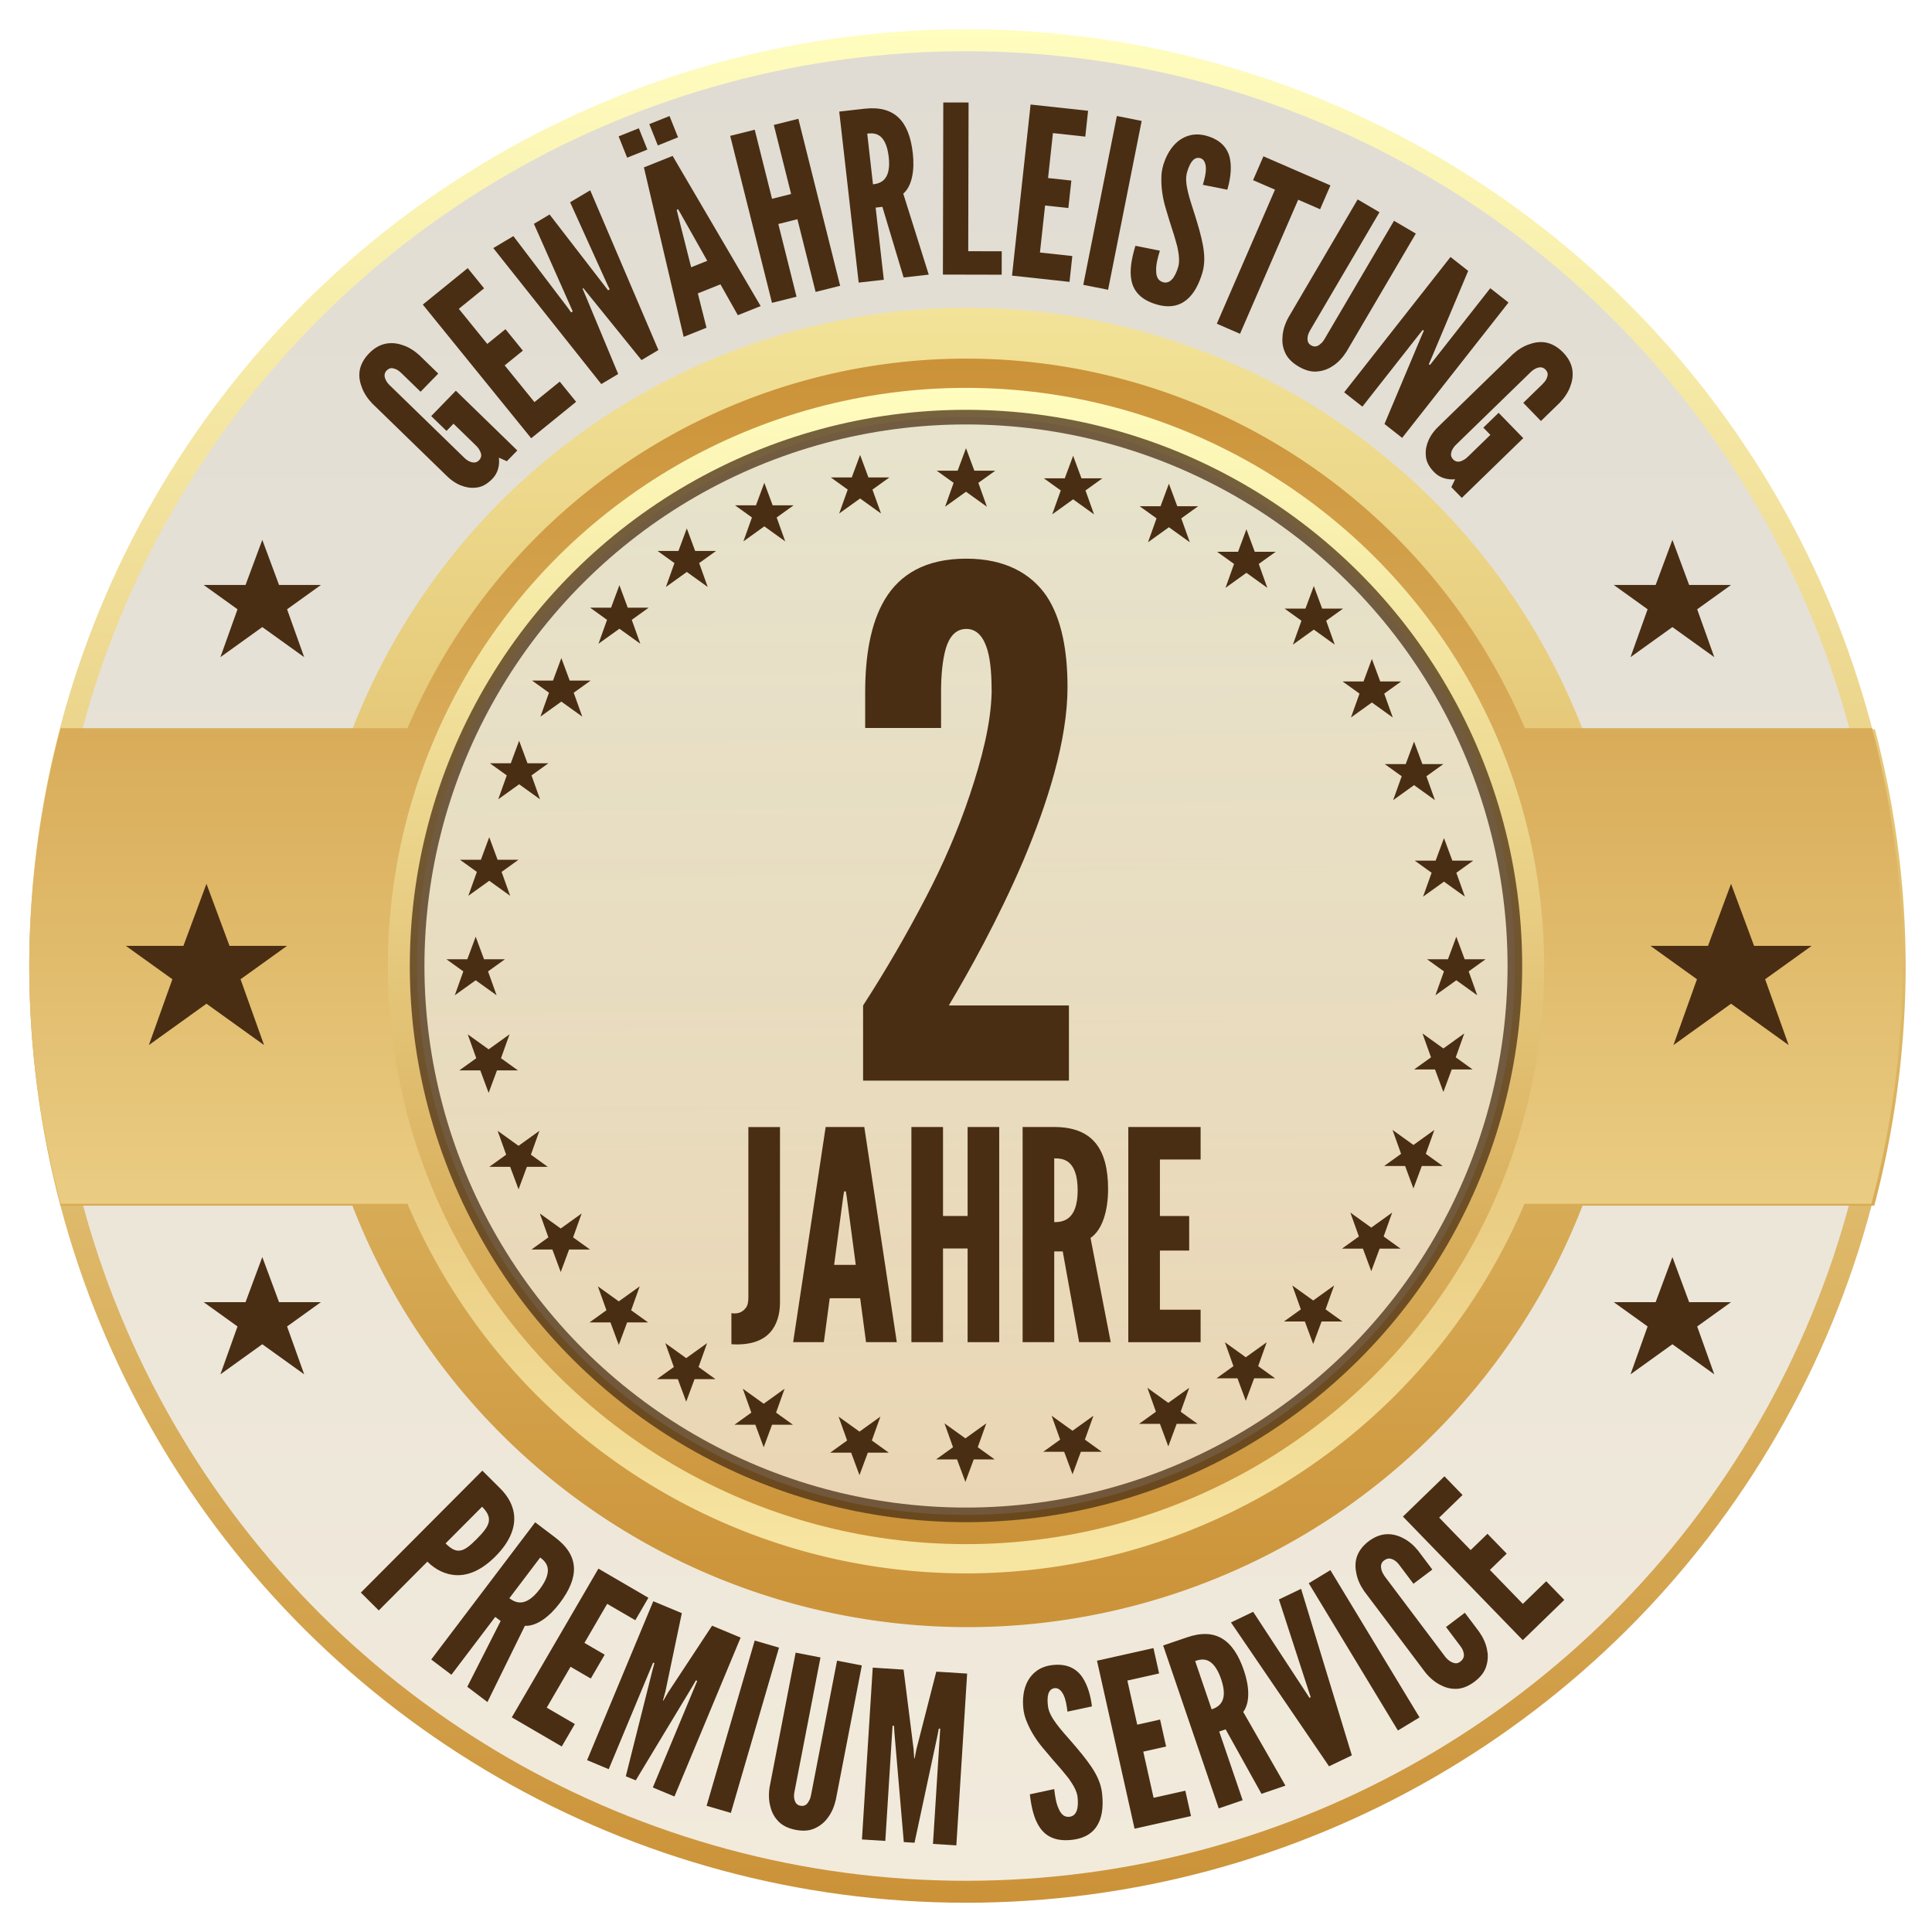 <?xml version="1.0" encoding="UTF-8" standalone="no"?>
<!-- Created with Inkscape (http://www.inkscape.org/) -->

<svg
   width="264"
   height="264"
   viewBox="0 0 69.85 69.85"
   version="1.1"
   id="svg5"
   sodipodi:docname="siegel.gewaehrleistung.svg"
   inkscape:version="1.1 (c4e8f9e, 2021-05-24)"
   xmlns:inkscape="http://www.inkscape.org/namespaces/inkscape"
   xmlns:sodipodi="http://sodipodi.sourceforge.net/DTD/sodipodi-0.dtd"
   xmlns:xlink="http://www.w3.org/1999/xlink"
   xmlns="http://www.w3.org/2000/svg"
   xmlns:svg="http://www.w3.org/2000/svg">
  <sodipodi:namedview
     id="namedview7"
     pagecolor="#ffffff"
     bordercolor="#930000"
     borderopacity="1"
     inkscape:pageshadow="0"
     inkscape:pageopacity="0"
     inkscape:pagecheckerboard="1"
     inkscape:document-units="mm"
     showgrid="false"
     units="px"
     width="512px"
     borderlayer="true"
     inkscape:snap-global="true"
     inkscape:snap-bbox="true"
     inkscape:bbox-paths="true"
     inkscape:bbox-nodes="true"
     inkscape:snap-bbox-edge-midpoints="true"
     inkscape:snap-bbox-midpoints="true"
     inkscape:object-paths="true"
     inkscape:snap-intersection-paths="true"
     inkscape:snap-smooth-nodes="true"
     inkscape:snap-midpoints="true"
     inkscape:snap-object-midpoints="true"
     inkscape:snap-center="true"
     inkscape:snap-text-baseline="true"
     inkscape:snap-page="true"
     inkscape:zoom="1"
     inkscape:cx="107.5"
     inkscape:cy="131"
     inkscape:window-width="1920"
     inkscape:window-height="997"
     inkscape:window-x="0"
     inkscape:window-y="0"
     inkscape:window-maximized="1"
     inkscape:current-layer="layer1">
    <inkscape:grid
       type="xygrid"
       id="grid824" />
  </sodipodi:namedview>
  <defs
     id="defs2">
    <linearGradient
       inkscape:collect="always"
       id="linearGradient60779">
      <stop
         style="stop-color:#cb9238;stop-opacity:1;"
         offset="0"
         id="stop60775" />
      <stop
         style="stop-color:#f7e6a3;stop-opacity:1"
         offset="1"
         id="stop60777" />
    </linearGradient>
    <linearGradient
       inkscape:collect="always"
       id="linearGradient60773">
      <stop
         style="stop-color:#cb9238;stop-opacity:1;"
         offset="0"
         id="stop60769" />
      <stop
         style="stop-color:#f2e398;stop-opacity:1"
         offset="1"
         id="stop60771" />
    </linearGradient>
    <linearGradient
       inkscape:collect="always"
       id="linearGradient15388">
      <stop
         style="stop-color:#f2ebdc;stop-opacity:1"
         offset="0"
         id="stop15384" />
      <stop
         style="stop-color:#e0dcd3;stop-opacity:1"
         offset="1"
         id="stop15386" />
    </linearGradient>
    <linearGradient
       inkscape:collect="always"
       id="linearGradient7494">
      <stop
         style="stop-color:#cb9238;stop-opacity:1;"
         offset="0"
         id="stop7490" />
      <stop
         style="stop-color:#fffdbf;stop-opacity:1"
         offset="1"
         id="stop7492" />
    </linearGradient>
    <linearGradient
       inkscape:collect="always"
       xlink:href="#linearGradient7494"
       id="linearGradient7498"
       x1="0"
       y1="33.867"
       x2="67.733"
       y2="33.867"
       gradientUnits="userSpaceOnUse"
       gradientTransform="translate(-68.792,1.058)" />
    <linearGradient
       inkscape:collect="always"
       xlink:href="#linearGradient15388"
       id="linearGradient10936"
       gradientUnits="userSpaceOnUse"
       gradientTransform="matrix(0.977,0,0,0.977,-67.998,1.852)"
       x1="0"
       y1="33.867"
       x2="67.733"
       y2="33.867" />
    <linearGradient
       inkscape:collect="always"
       xlink:href="#linearGradient60773"
       id="linearGradient25733"
       gradientUnits="userSpaceOnUse"
       gradientTransform="matrix(0,-2.657,2.657,0,38,218)"
       x1="0"
       y1="33.867"
       x2="67.733"
       y2="33.867" />
    <linearGradient
       inkscape:collect="always"
       xlink:href="#linearGradient60779"
       id="linearGradient25737"
       gradientUnits="userSpaceOnUse"
       gradientTransform="matrix(0,0.648,0.648,0,12.965,12.965)"
       x1="0"
       y1="33.867"
       x2="67.733"
       y2="33.867" />
    <linearGradient
       inkscape:collect="always"
       xlink:href="#linearGradient7494"
       id="linearGradient25890"
       gradientUnits="userSpaceOnUse"
       gradientTransform="matrix(0.617,0,0,0.617,-55.827,14.023)"
       x1="0"
       y1="33.867"
       x2="67.733"
       y2="33.867" />
    <filter
       style="color-interpolation-filters:sRGB"
       inkscape:label="Drop Shadow"
       id="filter29940"
       x="-0.019"
       y="-0.027"
       width="1.038"
       height="1.053">
      <feFlood
         flood-opacity="0.498"
         flood-color="rgb(0,0,0)"
         result="flood"
         id="feFlood29930" />
      <feComposite
         in="flood"
         in2="SourceGraphic"
         operator="in"
         result="composite1"
         id="feComposite29932" />
      <feGaussianBlur
         in="composite1"
         stdDeviation="2"
         result="blur"
         id="feGaussianBlur29934" />
      <feOffset
         dx="0"
         dy="0"
         result="offset"
         id="feOffset29936" />
      <feComposite
         in="SourceGraphic"
         in2="offset"
         operator="over"
         result="composite2"
         id="feComposite29938" />
    </filter>
    <linearGradient
       inkscape:collect="always"
       xlink:href="#linearGradient15388"
       id="linearGradient29962"
       gradientUnits="userSpaceOnUse"
       gradientTransform="matrix(0.586,0,0,0.586,-54.769,-54.769)"
       x1="6.248"
       y1="33.763"
       x2="61.982"
       y2="34.631" />
  </defs>
  <g
     inkscape:label="Ebene 1"
     inkscape:groupmode="layer"
     id="layer1">
    <ellipse
       style="fill:url(#linearGradient7498);fill-opacity:1;stroke-width:0.265;stroke-linecap:square;stroke-miterlimit:1.5;stroke-dashoffset:20;stroke-opacity:0.267"
       id="path920"
       cx="-34.925"
       cy="34.925"
       rx="33.867"
       ry="33.867"
       transform="rotate(-90)" />
    <ellipse
       style="fill:url(#linearGradient10936);fill-opacity:1;stroke-width:0.265;stroke-linecap:square;stroke-miterlimit:1.5;stroke-dashoffset:20;stroke-opacity:0.267"
       id="ellipse10934"
       cx="-34.925"
       cy="34.925"
       rx="33.073"
       ry="33.073"
       transform="rotate(-90)" />
    <path
       id="ellipse25731"
       style="fill:url(#linearGradient25733);fill-opacity:1;stroke-width:1;stroke-linecap:square;stroke-miterlimit:1.5;stroke-dashoffset:20;stroke-opacity:0.267;filter:url(#filter29940)"
       d="M 128,38 A 90,90 0 0 0 44.088,95.5 H 4.285 A 128,128 0 0 0 0,128 128,128 0 0 0 4.285,160.5 H 44.088 A 90,90 0 0 0 128,218 90,90 0 0 0 211.912,160.5 h 39.803 A 128,128 0 0 0 256,128 128,128 0 0 0 251.803,95.5 H 211.92 A 90,90 0 0 0 128,38 Z"
       transform="matrix(0.265,0,0,0.265,1.058,1.058)" />
    <path
       id="ellipse25735"
       style="fill:url(#linearGradient25737);fill-opacity:1;stroke-width:0.265;stroke-linecap:square;stroke-miterlimit:1.5;stroke-dashoffset:20;stroke-opacity:0.267"
       d="M 34.925,12.965 A 21.96,21.96 0 0 0 14.734,26.326 H 2.192 A 33.867,33.867 0 0 0 1.058,34.925 33.867,33.867 0 0 0 2.192,43.524 H 14.734 A 21.96,21.96 0 0 0 34.925,56.885 21.96,21.96 0 0 0 55.116,43.524 h 12.542 a 33.867,33.867 0 0 0 1.134,-8.599 33.867,33.867 0 0 0 -1.111,-8.599 H 55.13 A 21.96,21.96 0 0 0 34.925,12.965 Z" />
    <ellipse
       style="fill:url(#linearGradient25890);fill-opacity:1;stroke-width:0.265;stroke-linecap:square;stroke-miterlimit:1.5;stroke-dashoffset:20;stroke-opacity:0.267"
       id="ellipse25888"
       cx="-34.925"
       cy="34.925"
       rx="20.902"
       ry="20.902"
       transform="rotate(-90)" />
    <ellipse
       style="opacity:0.746;fill:url(#linearGradient29962);fill-opacity:1;stroke:#492e13;stroke-width:0.529;stroke-linecap:square;stroke-miterlimit:1.5;stroke-dasharray:none;stroke-dashoffset:20;stroke-opacity:1"
       id="ellipse29960"
       cx="-34.925"
       cy="-34.925"
       rx="19.844"
       ry="19.844"
       transform="matrix(0,-1,-1,0,0,0)" />
    <g
       aria-label="2"
       id="text38962"
       style="font-size:25.4px;line-height:1;font-family:'League Gothic';-inkscape-font-specification:'League Gothic';opacity:1;fill:#492e13;stroke-width:0.529;stroke-linecap:square;stroke-miterlimit:1.5;stroke-dashoffset:20">
      <path
         d="m 31.28,26.319 v -1.295 c 0,-1.245 0.178,-2.464 0.711,-3.353 0.533,-0.889 1.448,-1.473 2.946,-1.473 1.397,0 2.337,0.533 2.896,1.346 0.559,0.838 0.762,2.007 0.762,3.302 0,1.905 -0.711,4.166 -1.6,6.274 -0.914,2.134 -1.981,4.039 -2.692,5.232 h 4.343 v 2.718 h -7.442 v -2.718 c 0.838,-1.295 1.6,-2.616 2.286,-3.937 0.584,-1.118 1.143,-2.388 1.575,-3.683 0.432,-1.295 0.762,-2.565 0.787,-3.708 0,-0.508 -0.025,-1.092 -0.152,-1.524 -0.127,-0.432 -0.356,-0.762 -0.762,-0.762 -0.381,0 -0.61,0.279 -0.737,0.686 -0.127,0.432 -0.178,0.991 -0.178,1.6 v 1.295 z"
         id="path114394" />
    </g>
    <g
       aria-label="JAHRE"
       id="text46713"
       style="font-size:10.583px;line-height:1;font-family:'League Gothic';-inkscape-font-specification:'League Gothic';text-align:center;text-anchor:middle;opacity:1;fill:#492e13;stroke-width:0.529;stroke-linecap:square;stroke-miterlimit:1.5;stroke-dashoffset:20">
      <path
         d="m 26.443,47.477 c 0.222,0.032 0.392,-0.021 0.519,-0.19 0.064,-0.074 0.095,-0.201 0.095,-0.381 v -6.159 h 1.143 v 6.339 c 0,0.423 -0.106,0.815 -0.37,1.101 -0.265,0.286 -0.709,0.455 -1.386,0.413 z"
         id="path114365" />
      <path
         d="m 28.676,48.525 1.175,-7.779 h 1.397 l 1.175,7.779 H 31.311 l -0.212,-1.587 h -1.101 l -0.212,1.587 z m 1.937,-5.249 -0.032,-0.201 h -0.064 l -0.032,0.201 -0.328,2.455 h 0.783 z"
         id="path114367" />
      <path
         d="m 34.983,45.138 h -0.889 v 3.387 h -1.143 v -7.779 h 1.143 v 3.217 h 0.889 v -3.217 h 1.143 v 7.779 h -1.143 z"
         id="path114369" />
      <path
         d="m 39.015,48.525 -0.593,-3.281 h -0.307 v 3.281 h -1.143 v -7.779 h 1.143 c 1.365,0 1.947,0.773 1.947,2.244 0,0.773 -0.201,1.471 -0.635,1.767 l 0.73,3.768 z m -0.9,-4.339 c 0.159,0 0.37,-0.021 0.54,-0.169 0.169,-0.148 0.307,-0.434 0.307,-0.984 0,-0.55 -0.138,-0.847 -0.307,-0.995 -0.169,-0.148 -0.381,-0.159 -0.54,-0.159 z"
         id="path114371" />
      <path
         d="m 40.793,40.746 h 2.614 V 41.921 H 41.936 v 2.043 h 1.058 v 1.249 h -1.058 v 2.138 h 1.471 v 1.175 h -2.614 z"
         id="path114373" />
    </g>
    <g
       inkscape:label="Image"
       id="g10"
       transform="matrix(0.265,0,0,0.265,-28.395,70.567)">
      <path
         id="path861"
         style="fill:#492e13;fill-opacity:1;stroke-width:1;stroke-linecap:square;stroke-miterlimit:1.5;stroke-dashoffset:20;stroke-opacity:0.267"
         d="m 135.319,-145.711 -3.143,8.462 h -7.857 l 6.35,4.558 -3.207,8.98 7.857,-5.642 7.857,5.642 -3.207,-8.98 6.35,-4.558 H 138.462 Z" />
      <path
         id="path63225"
         style="fill:#492e13;fill-opacity:1;stroke-width:1;stroke-linecap:square;stroke-miterlimit:1.5;stroke-dashoffset:20;stroke-opacity:0.267"
         d="m 343.319,-145.711 -3.143,8.462 h -7.857 l 6.35,4.558 -3.207,8.98 7.857,-5.642 7.857,5.642 -3.207,-8.98 6.35,-4.558 H 346.462 Z" />
    </g>
    <path
       id="path63223"
       style="fill:#492e13;fill-opacity:1;stroke-width:0.265;stroke-linecap:square;stroke-miterlimit:1.5;stroke-dashoffset:20;stroke-opacity:0.267"
       d="m 17.198,33.867 -0.302,0.814 h -0.756 l 0.611,0.439 -0.309,0.864 0.756,-0.543 0.756,0.543 -0.309,-0.864 0.611,-0.439 h -0.756 z"
       sodipodi:nodetypes="ccccccccccc" />
    <path
       id="path63228"
       style="fill:#492e13;fill-opacity:1;stroke-width:0.265;stroke-linecap:square;stroke-miterlimit:1.5;stroke-dashoffset:20;stroke-opacity:0.267"
       d="M 17.688,30.269 17.386,31.084 h -0.756 l 0.611,0.439 -0.309,0.864 0.756,-0.543 0.756,0.543 -0.309,-0.864 0.611,-0.439 h -0.756 z"
       sodipodi:nodetypes="ccccccccccc" />
    <path
       id="path63230"
       style="fill:#492e13;fill-opacity:1;stroke-width:0.265;stroke-linecap:square;stroke-miterlimit:1.5;stroke-dashoffset:20;stroke-opacity:0.267"
       d="m 18.769,26.781 -0.302,0.814 h -0.756 l 0.611,0.439 -0.309,0.864 0.756,-0.543 0.756,0.543 -0.309,-0.864 0.611,-0.439 h -0.756 z" />
    <path
       id="path63232"
       style="fill:#492e13;fill-opacity:1;stroke-width:0.265;stroke-linecap:square;stroke-miterlimit:1.5;stroke-dashoffset:20;stroke-opacity:0.267"
       d="m 20.295,23.792 -0.302,0.814 h -0.756 l 0.611,0.439 -0.309,0.864 0.756,-0.543 0.756,0.543 -0.309,-0.864 0.611,-0.439 h -0.756 z" />
    <path
       id="path63234"
       style="fill:#492e13;fill-opacity:1;stroke-width:0.265;stroke-linecap:square;stroke-miterlimit:1.5;stroke-dashoffset:20;stroke-opacity:0.267"
       d="m 22.394,21.157 -0.302,0.814 H 21.336 l 0.611,0.439 -0.309,0.864 0.756,-0.543 0.756,0.543 -0.309,-0.864 0.611,-0.439 h -0.756 z" />
    <path
       id="path63236"
       style="fill:#492e13;fill-opacity:1;stroke-width:0.265;stroke-linecap:square;stroke-miterlimit:1.5;stroke-dashoffset:20;stroke-opacity:0.267"
       d="m 24.831,19.105 -0.302,0.814 h -0.756 l 0.611,0.439 -0.309,0.864 0.756,-0.543 0.756,0.543 -0.309,-0.864 0.611,-0.439 h -0.756 z" />
    <path
       id="path63238"
       style="fill:#492e13;fill-opacity:1;stroke-width:0.265;stroke-linecap:square;stroke-miterlimit:1.5;stroke-dashoffset:20;stroke-opacity:0.267"
       d="m 31.096,16.448 -0.302,0.814 h -0.756 l 0.611,0.439 -0.309,0.864 0.756,-0.543 0.756,0.543 -0.309,-0.864 0.611,-0.439 h -0.756 z" />
    <path
       id="path63240"
       style="fill:#492e13;fill-opacity:1;stroke-width:0.265;stroke-linecap:square;stroke-miterlimit:1.5;stroke-dashoffset:20;stroke-opacity:0.267"
       d="m 27.633,17.456 -0.302,0.814 h -0.756 l 0.611,0.439 -0.309,0.864 0.756,-0.543 0.756,0.543 -0.309,-0.864 0.611,-0.439 h -0.756 z" />
    <path
       id="path63615"
       style="fill:#492e13;fill-opacity:1;stroke-width:0.265;stroke-linecap:square;stroke-miterlimit:1.5;stroke-dashoffset:20;stroke-opacity:0.267"
       d="m 34.925,16.204 -0.302,0.814 h -0.756 l 0.611,0.439 -0.309,0.864 0.756,-0.543 0.756,0.543 -0.309,-0.864 0.611,-0.439 H 35.227 Z" />
    <path
       id="path63617"
       style="fill:#492e13;fill-opacity:1;stroke-width:0.265;stroke-linecap:square;stroke-miterlimit:1.5;stroke-dashoffset:20;stroke-opacity:0.267"
       d="m 52.652,33.867 0.302,0.814 h 0.756 l -0.611,0.439 0.309,0.864 -0.756,-0.543 -0.756,0.543 0.309,-0.864 -0.611,-0.439 h 0.756 z"
       sodipodi:nodetypes="ccccccccccc" />
    <path
       id="path63619"
       style="fill:#492e13;fill-opacity:1;stroke-width:0.265;stroke-linecap:square;stroke-miterlimit:1.5;stroke-dashoffset:20;stroke-opacity:0.267"
       d="m 52.206,30.301 0.302,0.814 h 0.756 l -0.611,0.439 0.309,0.864 -0.756,-0.543 -0.756,0.543 0.309,-0.864 -0.611,-0.439 h 0.756 z"
       sodipodi:nodetypes="ccccccccccc" />
    <path
       id="path63621"
       style="fill:#492e13;fill-opacity:1;stroke-width:0.265;stroke-linecap:square;stroke-miterlimit:1.5;stroke-dashoffset:20;stroke-opacity:0.267"
       d="m 51.124,26.812 0.302,0.814 h 0.756 l -0.611,0.439 0.309,0.864 -0.756,-0.543 -0.756,0.543 0.309,-0.864 L 50.066,27.626 h 0.756 z" />
    <path
       id="path63623"
       style="fill:#492e13;fill-opacity:1;stroke-width:0.265;stroke-linecap:square;stroke-miterlimit:1.5;stroke-dashoffset:20;stroke-opacity:0.267"
       d="m 49.599,23.824 0.302,0.814 h 0.756 l -0.611,0.439 0.309,0.864 -0.756,-0.543 -0.756,0.543 0.309,-0.864 -0.611,-0.439 h 0.756 z" />
    <path
       id="path63625"
       style="fill:#492e13;fill-opacity:1;stroke-width:0.265;stroke-linecap:square;stroke-miterlimit:1.5;stroke-dashoffset:20;stroke-opacity:0.267"
       d="m 47.5,21.189 0.302,0.814 h 0.756 l -0.611,0.439 0.309,0.864 -0.756,-0.543 -0.756,0.543 0.309,-0.864 -0.611,-0.439 h 0.756 z" />
    <path
       id="path63627"
       style="fill:#492e13;fill-opacity:1;stroke-width:0.265;stroke-linecap:square;stroke-miterlimit:1.5;stroke-dashoffset:20;stroke-opacity:0.267"
       d="m 45.063,19.136 0.302,0.814 h 0.756 l -0.611,0.439 0.309,0.864 -0.756,-0.543 -0.756,0.543 0.309,-0.864 -0.611,-0.439 h 0.756 z" />
    <path
       id="path63629"
       style="fill:#492e13;fill-opacity:1;stroke-width:0.265;stroke-linecap:square;stroke-miterlimit:1.5;stroke-dashoffset:20;stroke-opacity:0.267"
       d="m 38.798,16.479 0.302,0.814 h 0.756 l -0.611,0.439 0.309,0.864 -0.756,-0.543 -0.756,0.543 0.309,-0.864 -0.611,-0.439 h 0.756 z" />
    <path
       id="path63631"
       style="fill:#492e13;fill-opacity:1;stroke-width:0.265;stroke-linecap:square;stroke-miterlimit:1.5;stroke-dashoffset:20;stroke-opacity:0.267"
       d="m 42.261,17.488 0.302,0.814 h 0.756 l -0.611,0.439 0.309,0.864 -0.756,-0.543 -0.756,0.543 0.309,-0.864 -0.611,-0.439 h 0.756 z" />
    <path
       id="path63717"
       style="fill:#492e13;fill-opacity:1;stroke-width:0.265;stroke-linecap:square;stroke-miterlimit:1.5;stroke-dashoffset:20;stroke-opacity:0.267"
       d="m 17.666,39.512 -0.302,-0.814 h -0.756 l 0.611,-0.439 -0.309,-0.864 0.756,0.543 0.756,-0.543 -0.309,0.864 0.611,0.439 h -0.756 z"
       sodipodi:nodetypes="ccccccccccc" />
    <path
       id="path63719"
       style="fill:#492e13;fill-opacity:1;stroke-width:0.265;stroke-linecap:square;stroke-miterlimit:1.5;stroke-dashoffset:20;stroke-opacity:0.267"
       d="M 18.748,43 18.445,42.186 h -0.756 l 0.611,-0.439 -0.309,-0.864 0.756,0.543 0.756,-0.543 -0.309,0.864 0.611,0.439 h -0.756 z" />
    <path
       id="path63721"
       style="fill:#492e13;fill-opacity:1;stroke-width:0.265;stroke-linecap:square;stroke-miterlimit:1.5;stroke-dashoffset:20;stroke-opacity:0.267"
       d="m 20.273,45.989 -0.302,-0.814 h -0.756 l 0.611,-0.439 -0.309,-0.864 0.756,0.543 0.756,-0.543 -0.309,0.864 0.611,0.439 h -0.756 z" />
    <path
       id="path63723"
       style="fill:#492e13;fill-opacity:1;stroke-width:0.265;stroke-linecap:square;stroke-miterlimit:1.5;stroke-dashoffset:20;stroke-opacity:0.267"
       d="m 22.372,48.624 -0.302,-0.814 h -0.756 l 0.611,-0.439 -0.309,-0.864 0.756,0.543 0.756,-0.543 -0.309,0.864 0.611,0.439 h -0.756 z" />
    <path
       id="path63725"
       style="fill:#492e13;fill-opacity:1;stroke-width:0.265;stroke-linecap:square;stroke-miterlimit:1.5;stroke-dashoffset:20;stroke-opacity:0.267"
       d="m 24.809,50.676 -0.302,-0.814 h -0.756 l 0.611,-0.439 -0.309,-0.864 0.756,0.543 0.756,-0.543 -0.309,0.864 0.611,0.439 h -0.756 z" />
    <path
       id="path63727"
       style="fill:#492e13;fill-opacity:1;stroke-width:0.265;stroke-linecap:square;stroke-miterlimit:1.5;stroke-dashoffset:20;stroke-opacity:0.267"
       d="M 31.074,53.333 30.772,52.519 h -0.756 l 0.611,-0.439 -0.309,-0.864 0.756,0.543 0.756,-0.543 -0.309,0.864 0.611,0.439 h -0.756 z" />
    <path
       id="path63729"
       style="fill:#492e13;fill-opacity:1;stroke-width:0.265;stroke-linecap:square;stroke-miterlimit:1.5;stroke-dashoffset:20;stroke-opacity:0.267"
       d="M 27.611,52.325 27.309,51.511 h -0.756 l 0.611,-0.439 -0.309,-0.864 0.756,0.543 0.756,-0.543 -0.309,0.864 0.611,0.439 h -0.756 z" />
    <path
       id="path63731"
       style="fill:#492e13;fill-opacity:1;stroke-width:0.265;stroke-linecap:square;stroke-miterlimit:1.5;stroke-dashoffset:20;stroke-opacity:0.267"
       d="m 34.903,53.577 -0.302,-0.814 h -0.756 l 0.611,-0.439 -0.309,-0.864 0.756,0.543 0.756,-0.543 -0.309,0.864 0.611,0.439 h -0.756 z" />
    <path
       id="path63735"
       style="fill:#492e13;fill-opacity:1;stroke-width:0.265;stroke-linecap:square;stroke-miterlimit:1.5;stroke-dashoffset:20;stroke-opacity:0.267"
       d="m 52.184,39.48 0.302,-0.814 h 0.756 l -0.611,-0.439 0.309,-0.864 -0.756,0.543 -0.756,-0.543 0.309,0.864 -0.611,0.439 h 0.756 z"
       sodipodi:nodetypes="ccccccccccc" />
    <path
       id="path63737"
       style="fill:#492e13;fill-opacity:1;stroke-width:0.265;stroke-linecap:square;stroke-miterlimit:1.5;stroke-dashoffset:20;stroke-opacity:0.267"
       d="m 51.102,42.969 0.302,-0.814 h 0.756 l -0.611,-0.439 0.309,-0.864 -0.756,0.543 -0.756,-0.543 0.309,0.864 -0.611,0.439 h 0.756 z" />
    <path
       id="path63739"
       style="fill:#492e13;fill-opacity:1;stroke-width:0.265;stroke-linecap:square;stroke-miterlimit:1.5;stroke-dashoffset:20;stroke-opacity:0.267"
       d="m 49.577,45.957 0.302,-0.814 h 0.756 l -0.611,-0.439 0.309,-0.864 -0.756,0.543 -0.756,-0.543 0.309,0.864 -0.611,0.439 h 0.756 z" />
    <path
       id="path63741"
       style="fill:#492e13;fill-opacity:1;stroke-width:0.265;stroke-linecap:square;stroke-miterlimit:1.5;stroke-dashoffset:20;stroke-opacity:0.267"
       d="m 47.478,48.592 0.302,-0.814 h 0.756 l -0.611,-0.439 0.309,-0.864 -0.756,0.543 -0.756,-0.543 0.309,0.864 -0.611,0.439 h 0.756 z" />
    <path
       id="path63743"
       style="fill:#492e13;fill-opacity:1;stroke-width:0.265;stroke-linecap:square;stroke-miterlimit:1.5;stroke-dashoffset:20;stroke-opacity:0.267"
       d="m 45.041,50.645 0.302,-0.814 h 0.756 l -0.611,-0.439 0.309,-0.864 -0.756,0.543 -0.756,-0.543 0.309,0.864 -0.611,0.439 h 0.756 z" />
    <path
       id="path63745"
       style="fill:#492e13;fill-opacity:1;stroke-width:0.265;stroke-linecap:square;stroke-miterlimit:1.5;stroke-dashoffset:20;stroke-opacity:0.267"
       d="m 38.776,53.302 0.302,-0.814 h 0.756 l -0.611,-0.439 0.309,-0.864 -0.756,0.543 -0.756,-0.543 0.309,0.864 -0.611,0.439 h 0.756 z" />
    <path
       id="path63747"
       style="fill:#492e13;fill-opacity:1;stroke-width:0.265;stroke-linecap:square;stroke-miterlimit:1.5;stroke-dashoffset:20;stroke-opacity:0.267"
       d="m 42.239,52.293 0.302,-0.814 h 0.756 l -0.611,-0.439 0.309,-0.864 -0.756,0.543 -0.756,-0.543 0.309,0.864 -0.611,0.439 h 0.756 z" />
    <g
       inkscape:label="Image"
       id="g63993"
       transform="matrix(0.265,0,0,0.265,-28.395,58.132)">
      <path
         id="path63989"
         style="fill:#492e13;fill-opacity:1;stroke-width:1;stroke-linecap:square;stroke-miterlimit:1.5;stroke-dashoffset:20;stroke-opacity:0.267"
         d="m 142.937,-145.711 -2.286,6.154 h -5.714 l 4.618,3.315 -2.333,6.531 5.714,-4.103 5.714,4.103 -2.333,-6.531 4.618,-3.315 h -5.714 z" />
      <path
         id="path63991"
         style="fill:#492e13;fill-opacity:1;stroke-width:1;stroke-linecap:square;stroke-miterlimit:1.5;stroke-dashoffset:20;stroke-opacity:0.267"
         d="m 335.319,-145.711 -2.286,6.154 h -5.714 l 4.618,3.315 -2.333,6.531 5.714,-4.103 5.714,4.103 -2.333,-6.531 4.618,-3.315 h -5.714 z" />
    </g>
    <g
       inkscape:label="Image"
       id="g64023"
       transform="matrix(0.265,0,0,0.265,-28.395,84.061)">
      <path
         id="path64019"
         style="fill:#492e13;fill-opacity:1;stroke-width:1;stroke-linecap:square;stroke-miterlimit:1.5;stroke-dashoffset:20;stroke-opacity:0.267"
         d="m 142.937,-145.711 -2.286,6.154 h -5.714 l 4.618,3.315 -2.333,6.531 5.714,-4.103 5.714,4.103 -2.333,-6.531 4.618,-3.315 h -5.714 z" />
      <path
         id="path64021"
         style="fill:#492e13;fill-opacity:1;stroke-width:1;stroke-linecap:square;stroke-miterlimit:1.5;stroke-dashoffset:20;stroke-opacity:0.267"
         d="m 335.319,-145.711 -2.286,6.154 h -5.714 l 4.618,3.315 -2.333,6.531 5.714,-4.103 5.714,4.103 -2.333,-6.531 4.618,-3.315 h -5.714 z" />
    </g>
    <g
       aria-label="GEWÄHRLEISTUNG"
       id="text64027"
       style="font-weight:bold;font-size:8.467px;line-height:1;font-family:'League Gothic';-inkscape-font-specification:'League Gothic Bold';text-align:center;text-anchor:middle;opacity:1;fill:#492e13;stroke-width:0.529;stroke-linecap:square;stroke-miterlimit:1.5;stroke-dashoffset:20"
       transform="rotate(90,34.468,34.343)">
      <path
         d="m 14.288,53.606 -0.667,0.686 c -0.118,0.121 -0.176,0.23 -0.187,0.362 8.42e-4,0.06 0.032,0.125 0.086,0.178 0.115,0.112 0.253,0.08 0.354,0.025 0.065,-0.031 0.125,-0.08 0.184,-0.14 l 2.609,-2.683 c 0.124,-0.127 0.176,-0.242 0.18,-0.368 -8.42e-4,-0.06 -0.026,-0.119 -0.08,-0.173 -0.115,-0.112 -0.241,-0.092 -0.354,-0.025 -0.06,0.025 -0.119,0.074 -0.184,0.14 l -0.785,0.807 0.261,0.254 -0.537,0.552 -0.917,-0.891 2.16,-2.222 0.389,0.378 -0.128,0.289 c 0.269,-0.034 0.551,0.028 0.764,0.235 0.212,0.207 0.305,0.403 0.32,0.606 0.021,0.197 -0.019,0.383 -0.088,0.552 -0.081,0.193 -0.216,0.38 -0.399,0.556 l -2.556,2.629 c -0.177,0.17 -0.373,0.299 -0.576,0.373 -0.173,0.068 -0.37,0.113 -0.58,0.086 -0.21,-0.027 -0.439,-0.132 -0.657,-0.344 -0.219,-0.212 -0.323,-0.433 -0.356,-0.642 -0.033,-0.209 1.75e-4,-0.413 0.064,-0.588 0.069,-0.205 0.192,-0.404 0.357,-0.586 l 0.667,-0.686 z"
         style="font-size:8.467px"
         id="path73395" />
      <path
         d="m 11.137,53.525 -1.318,-1.624 0.73,-0.592 0.741,0.914 1.269,-1.029 -0.533,-0.658 0.776,-0.629 0.533,0.658 1.328,-1.077 -0.741,-0.914 0.73,-0.592 1.318,1.624 z"
         style="font-size:8.467px"
         id="path73397" />
      <path
         d="m 13.647,46.461 0.364,0.611 -4.917,3.905 -0.433,-0.727 2.592,-1.968 0.166,-0.119 -0.035,-0.058 -0.188,0.082 -2.978,1.321 -0.338,-0.567 2.579,-1.99 0.162,-0.126 -0.035,-0.058 -0.183,0.089 -2.965,1.343 -0.433,-0.727 5.775,-2.465 0.364,0.611 -2.314,1.872 -0.287,0.23 0.017,0.029 0.339,-0.143 z"
         style="font-size:8.467px"
         id="path73399" />
      <path
         d="M 5.055,46.445 4.763,45.714 5.533,45.406 5.826,46.137 Z M 4.612,45.336 4.32,44.605 5.09,44.297 5.383,45.028 Z m 7.692,-1.242 -6.127,1.437 -0.415,-1.038 5.429,-3.183 0.33,0.825 -1.116,0.629 0.327,0.818 1.242,-0.314 z m -4.475,0.12 -0.14,0.083 0.019,0.047 0.159,-0.036 1.921,-0.485 -0.233,-0.582 z"
         style="font-size:8.467px"
         id="path73401" />
      <path
         d="m 8.051,39.981 0.173,0.69 2.628,-0.658 0.222,0.887 -6.037,1.511 -0.222,-0.887 2.497,-0.625 -0.173,-0.69 -2.497,0.625 -0.222,-0.887 6.037,-1.511 0.222,0.887 z"
         style="font-size:8.467px"
         id="path73403" />
      <path
         d="m 10.157,36.142 -2.554,0.767 0.028,0.244 2.608,-0.296 0.103,0.909 -6.183,0.703 -0.103,-0.909 c -0.123,-1.085 0.438,-1.618 1.608,-1.751 0.614,-0.07 1.188,0.027 1.462,0.345 L 10.054,35.233 Z M 6.789,37.249 C 6.775,37.123 6.739,36.956 6.606,36.835 6.473,36.714 6.233,36.63 5.796,36.68 c -0.437,0.05 -0.661,0.186 -0.763,0.334 -0.102,0.148 -0.092,0.317 -0.077,0.443 z"
         style="font-size:8.467px"
         id="path73405" />
      <path
         d="m 3.829,34.707 0.002,-0.914 5.376,0.012 0.003,-1.211 0.847,0.002 -0.005,2.125 z"
         style="font-size:8.467px"
         id="path73407" />
      <path
         d="m 3.904,31.551 0.226,-2.079 0.934,0.101 -0.127,1.17 1.625,0.176 0.091,-0.842 0.993,0.108 -0.091,0.842 1.7,0.185 0.127,-1.17 0.934,0.101 -0.226,2.079 z"
         style="font-size:8.467px"
         id="path73409" />
      <path
         d="m 4.319,28.432 0.178,-0.897 6.104,1.214 -0.178,0.897 z"
         style="font-size:8.467px"
         id="path73411" />
      <path
         d="m 6.807,25.323 c -0.195,-0.058 -0.416,-0.116 -0.603,-0.11 -0.179,0.008 -0.32,0.063 -0.361,0.201 -0.06,0.23 0.153,0.373 0.502,0.478 0.203,0.061 0.44,0.035 0.706,-0.027 0.266,-0.062 0.552,-0.161 0.855,-0.256 0.361,-0.113 0.73,-0.223 1.076,-0.287 0.346,-0.064 0.686,-0.077 1.01,0.02 0.397,0.119 0.751,0.296 0.971,0.565 0.22,0.269 0.308,0.623 0.165,1.101 -0.168,0.56 -0.473,0.813 -0.851,0.894 -0.378,0.081 -0.82,-0.007 -1.266,-0.141 l 0.177,-0.884 c 0.251,0.075 0.505,0.143 0.711,0.134 0.212,0.002 0.371,-0.057 0.427,-0.243 0.078,-0.26 -0.169,-0.44 -0.55,-0.554 -0.195,-0.058 -0.451,-0.029 -0.725,0.03 -0.135,0.039 -0.279,0.075 -0.425,0.12 -0.294,0.097 -0.626,0.201 -0.984,0.306 -0.358,0.105 -0.71,0.158 -1.053,0.153 -0.169,0.003 -0.338,-0.022 -0.5,-0.07 C 5.762,26.654 5.435,26.476 5.224,26.21 5.02,25.945 4.919,25.606 5.035,25.19 c 0.15,-0.53 0.461,-0.772 0.829,-0.848 0.375,-0.073 0.787,-0.003 1.12,0.097 z"
         style="font-size:8.467px"
         id="path73413" />
      <path
         d="m 6.639,23.507 -0.862,-0.374 1.051,-2.423 0.862,0.374 -0.344,0.792 4.847,2.103 -0.364,0.839 -4.847,-2.103 z"
         style="font-size:8.467px"
         id="path73415" />
      <path
         d="m 8.57,17.623 4.264,2.504 c 0.215,0.136 0.386,0.295 0.507,0.474 0.107,0.151 0.186,0.335 0.21,0.545 0.031,0.215 -0.019,0.45 -0.173,0.713 -0.154,0.263 -0.34,0.429 -0.543,0.506 -0.195,0.082 -0.39,0.095 -0.574,0.075 -0.215,-0.018 -0.438,-0.09 -0.661,-0.212 L 7.335,19.726 7.798,18.937 12.062,21.441 c 0.153,0.09 0.277,0.114 0.4,0.088 0.058,-0.015 0.11,-0.053 0.148,-0.119 0.081,-0.139 0.032,-0.256 -0.06,-0.349 -0.038,-0.052 -0.1,-0.098 -0.18,-0.145 L 8.107,18.412 Z"
         style="font-size:8.467px"
         id="path73417" />
      <path
         d="m 12.355,17.452 -0.273,-0.118 -0.031,0.04 2.776,2.181 -0.518,0.659 -4.893,-3.845 0.502,-0.639 3.099,1.304 0.273,0.118 0.031,-0.04 -2.776,-2.181 0.518,-0.659 4.893,3.845 -0.502,0.639 z"
         style="font-size:8.467px"
         id="path73419" />
      <path
         d="m 14.689,13.738 -0.667,-0.686 c -0.118,-0.121 -0.225,-0.183 -0.356,-0.197 -0.06,-8.43e-4 -0.126,0.028 -0.181,0.081 -0.115,0.112 -0.087,0.25 -0.035,0.353 0.029,0.066 0.076,0.127 0.135,0.188 l 2.609,2.683 c 0.124,0.127 0.237,0.183 0.363,0.191 0.06,8.42e-4 0.12,-0.022 0.175,-0.075 0.115,-0.112 0.099,-0.238 0.035,-0.353 -0.023,-0.06 -0.07,-0.121 -0.135,-0.188 l -0.785,-0.807 -0.261,0.254 -0.537,-0.552 0.917,-0.891 2.16,2.222 -0.389,0.378 -0.285,-0.136 c 0.026,0.27 -0.044,0.55 -0.256,0.757 -0.212,0.207 -0.411,0.294 -0.615,0.303 -0.198,0.015 -0.383,-0.029 -0.549,-0.104 -0.19,-0.086 -0.374,-0.227 -0.545,-0.415 l -2.556,-2.629 c -0.165,-0.182 -0.288,-0.381 -0.357,-0.586 -0.063,-0.175 -0.103,-0.373 -0.07,-0.582 0.033,-0.209 0.144,-0.435 0.362,-0.648 0.219,-0.212 0.441,-0.311 0.651,-0.338 0.21,-0.027 0.413,0.012 0.586,0.08 0.203,0.075 0.398,0.203 0.576,0.373 l 0.667,0.686 z"
         style="font-size:8.467px"
         id="path73421" />
    </g>
    <circle
       style="opacity:1;fill:none;fill-opacity:1;stroke:none;stroke-width:0.529;stroke-linecap:square;stroke-miterlimit:1.5;stroke-dasharray:none;stroke-dashoffset:20;stroke-opacity:1"
       id="path73211"
       cx="34.925"
       cy="34.925"
       r="23.812" />
    <g
       aria-label="PREMIUM SERVICE"
       transform="translate(1.058,8.996)"
       id="text74835"
       style="font-weight:bold;font-size:8.467px;line-height:1;font-family:'League Gothic';-inkscape-font-specification:'League Gothic Bold';text-align:center;letter-spacing:0.529px;text-anchor:middle;opacity:1;fill:#492e13;stroke-width:0.529;stroke-linecap:square;stroke-miterlimit:1.5;stroke-dashoffset:20">
      <path
         d="m 16.381,44.174 0.648,0.645 c 0.282,0.281 0.492,0.634 0.505,1.053 0.013,0.419 -0.178,0.898 -0.68,1.402 -0.502,0.504 -0.975,0.69 -1.394,0.679 -0.419,-0.011 -0.785,-0.208 -1.067,-0.489 l -1.757,1.764 -0.648,-0.645 z m -1.33,2.631 c 0.198,0.197 0.36,0.287 0.533,0.256 0.168,-0.024 0.347,-0.168 0.592,-0.414 0.245,-0.246 0.4,-0.438 0.436,-0.618 0.036,-0.18 -0.043,-0.353 -0.241,-0.55 z"
         id="path113793" />
      <path
         d="m 15.836,51.988 1.207,-2.378 -0.196,-0.148 -1.585,2.092 -0.729,-0.552 3.758,-4.96 0.729,0.552 c 0.871,0.66 0.869,1.433 0.158,2.371 -0.373,0.493 -0.839,0.841 -1.259,0.82 l -1.354,2.755 z m 1.522,-3.202 c 0.101,0.077 0.246,0.165 0.426,0.153 0.18,-0.013 0.405,-0.128 0.671,-0.479 0.266,-0.351 0.321,-0.606 0.285,-0.783 -0.036,-0.176 -0.166,-0.285 -0.268,-0.362 z"
         id="path113795" />
      <path
         d="m 20.577,47.717 1.807,1.053 -0.473,0.812 -1.017,-0.592 -0.822,1.412 0.732,0.426 -0.503,0.863 -0.732,-0.426 -0.861,1.478 1.017,0.592 -0.473,0.812 -1.807,-1.053 z"
         id="path113797" />
      <path
         d="m 21.567,55.225 0.965,-3.836 0.07,-0.255 -0.047,-0.02 -1.605,3.853 -0.782,-0.326 2.393,-5.745 1.032,0.43 -0.594,2.834 -0.088,0.321 0.016,0.006 0.166,-0.289 1.594,-2.418 1.032,0.43 -2.393,5.745 -0.782,-0.326 1.605,-3.853 -0.047,-0.02 -0.132,0.229 -2.043,3.386 z"
         id="path113799" />
      <path
         d="m 26.228,50.317 0.878,0.256 -1.74,5.975 -0.878,-0.256 z"
         id="path113801" />
      <path
         d="m 30.101,51.217 -0.94,4.854 c -0.057,0.248 -0.15,0.463 -0.278,0.636 -0.107,0.152 -0.254,0.287 -0.444,0.38 -0.192,0.101 -0.431,0.132 -0.73,0.074 -0.299,-0.058 -0.517,-0.178 -0.658,-0.343 -0.142,-0.157 -0.22,-0.336 -0.262,-0.516 -0.054,-0.209 -0.061,-0.443 -0.021,-0.694 l 0.94,-4.854 0.898,0.174 -0.94,4.854 c -0.034,0.175 -0.015,0.299 0.051,0.407 0.034,0.05 0.087,0.086 0.162,0.1 0.158,0.031 0.252,-0.055 0.309,-0.173 0.036,-0.053 0.059,-0.127 0.077,-0.218 l 0.94,-4.854 z"
         id="path113803" />
      <path
         d="m 31.618,57.603 -0.338,-3.941 -0.017,-0.264 -0.051,-0.003 -0.262,4.166 -0.845,-0.053 0.39,-6.211 1.115,0.07 0.362,2.873 0.022,0.332 0.017,0.001 0.063,-0.327 0.719,-2.805 1.115,0.07 -0.39,6.211 -0.845,-0.053 0.262,-4.166 -0.051,-0.003 -0.05,0.26 -0.828,3.867 z"
         id="path113805" />
      <path
         d="m 37.535,52.887 c -0.024,-0.202 -0.059,-0.428 -0.138,-0.598 -0.079,-0.161 -0.185,-0.268 -0.328,-0.251 -0.234,0.036 -0.282,0.289 -0.239,0.65 0.025,0.21 0.143,0.418 0.305,0.638 0.162,0.22 0.367,0.443 0.575,0.683 0.247,0.286 0.494,0.581 0.691,0.874 0.196,0.292 0.343,0.599 0.383,0.935 0.048,0.412 0.026,0.807 -0.133,1.115 -0.16,0.309 -0.449,0.53 -0.945,0.588 -0.58,0.068 -0.934,-0.112 -1.158,-0.427 -0.224,-0.315 -0.319,-0.755 -0.373,-1.218 l 0.881,-0.189 c 0.031,0.261 0.07,0.52 0.16,0.706 0.083,0.195 0.199,0.318 0.393,0.295 0.269,-0.032 0.336,-0.329 0.29,-0.725 -0.024,-0.202 -0.152,-0.425 -0.315,-0.654 -0.089,-0.109 -0.18,-0.226 -0.279,-0.342 -0.206,-0.232 -0.433,-0.495 -0.671,-0.782 -0.238,-0.287 -0.427,-0.589 -0.558,-0.906 -0.069,-0.154 -0.114,-0.319 -0.134,-0.487 -0.039,-0.336 -0.006,-0.707 0.155,-1.007 0.162,-0.292 0.433,-0.52 0.861,-0.578 0.546,-0.073 0.892,0.117 1.107,0.424 0.216,0.316 0.315,0.722 0.355,1.067 z"
         id="path113807" />
      <path
         d="m 38.603,51.046 2.041,-0.457 0.205,0.917 -1.148,0.257 0.357,1.595 0.826,-0.185 0.218,0.975 -0.826,0.185 0.373,1.669 1.148,-0.257 0.205,0.917 -2.041,0.457 z"
         id="path113809" />
      <path
         d="m 44.55,55.858 -1.296,-2.331 -0.232,0.079 0.847,2.484 -0.865,0.295 -2.009,-5.89 0.865,-0.295 c 1.034,-0.353 1.674,0.082 2.054,1.196 0.2,0.585 0.228,1.166 -0.024,1.502 l 1.526,2.664 z m -1.802,-3.053 c 0.12,-0.041 0.275,-0.112 0.365,-0.268 0.09,-0.156 0.12,-0.408 -0.022,-0.825 -0.142,-0.417 -0.323,-0.606 -0.489,-0.674 -0.166,-0.068 -0.329,-0.022 -0.45,0.019 z"
         id="path113811" />
      <path
         d="m 45.18,48.831 0.802,-0.384 1.835,6.021 -0.825,0.395 -3.545,-5.201 0.802,-0.384 1.891,2.887 0.144,0.222 0.046,-0.022 -0.083,-0.251 z"
         id="path113813" />
      <path
         d="m 46.259,48.245 0.782,-0.474 3.223,5.324 -0.782,0.474 z"
         id="path113815" />
      <path
         d="m 51.902,49.312 0.514,0.683 c 0.146,0.208 0.243,0.421 0.286,0.633 0.041,0.181 0.043,0.381 -0.016,0.584 -0.054,0.21 -0.191,0.408 -0.434,0.592 -0.244,0.183 -0.479,0.265 -0.696,0.259 -0.212,3.49e-4 -0.396,-0.062 -0.559,-0.151 -0.192,-0.1 -0.37,-0.252 -0.529,-0.45 l -2.204,-2.929 c -0.141,-0.201 -0.238,-0.414 -0.28,-0.626 -0.041,-0.181 -0.055,-0.383 0.004,-0.586 0.059,-0.203 0.197,-0.413 0.441,-0.597 0.244,-0.183 0.477,-0.253 0.689,-0.253 0.212,-3.5e-4 0.408,0.064 0.571,0.153 0.192,0.1 0.37,0.252 0.524,0.443 l 0.514,0.683 -0.683,0.514 -0.514,-0.683 c -0.102,-0.135 -0.207,-0.205 -0.342,-0.23 -0.059,-0.008 -0.135,0.017 -0.21,0.073 -0.129,0.097 -0.118,0.237 -0.086,0.351 0.02,0.069 0.059,0.135 0.104,0.208 l 2.204,2.929 c 0.114,0.137 0.226,0.201 0.349,0.225 0.059,0.008 0.122,-0.007 0.183,-0.053 0.156,-0.117 0.155,-0.244 0.113,-0.371 -0.015,-0.063 -0.054,-0.129 -0.11,-0.203 l -0.514,-0.683 z"
         id="path113817" />
      <path
         d="m 49.664,45.835 1.501,-1.456 0.654,0.675 -0.845,0.819 1.138,1.173 0.608,-0.589 0.696,0.717 -0.608,0.589 1.191,1.228 0.845,-0.819 0.654,0.675 -1.501,1.456 z"
         id="path113819" />
    </g>
  </g>
</svg>
